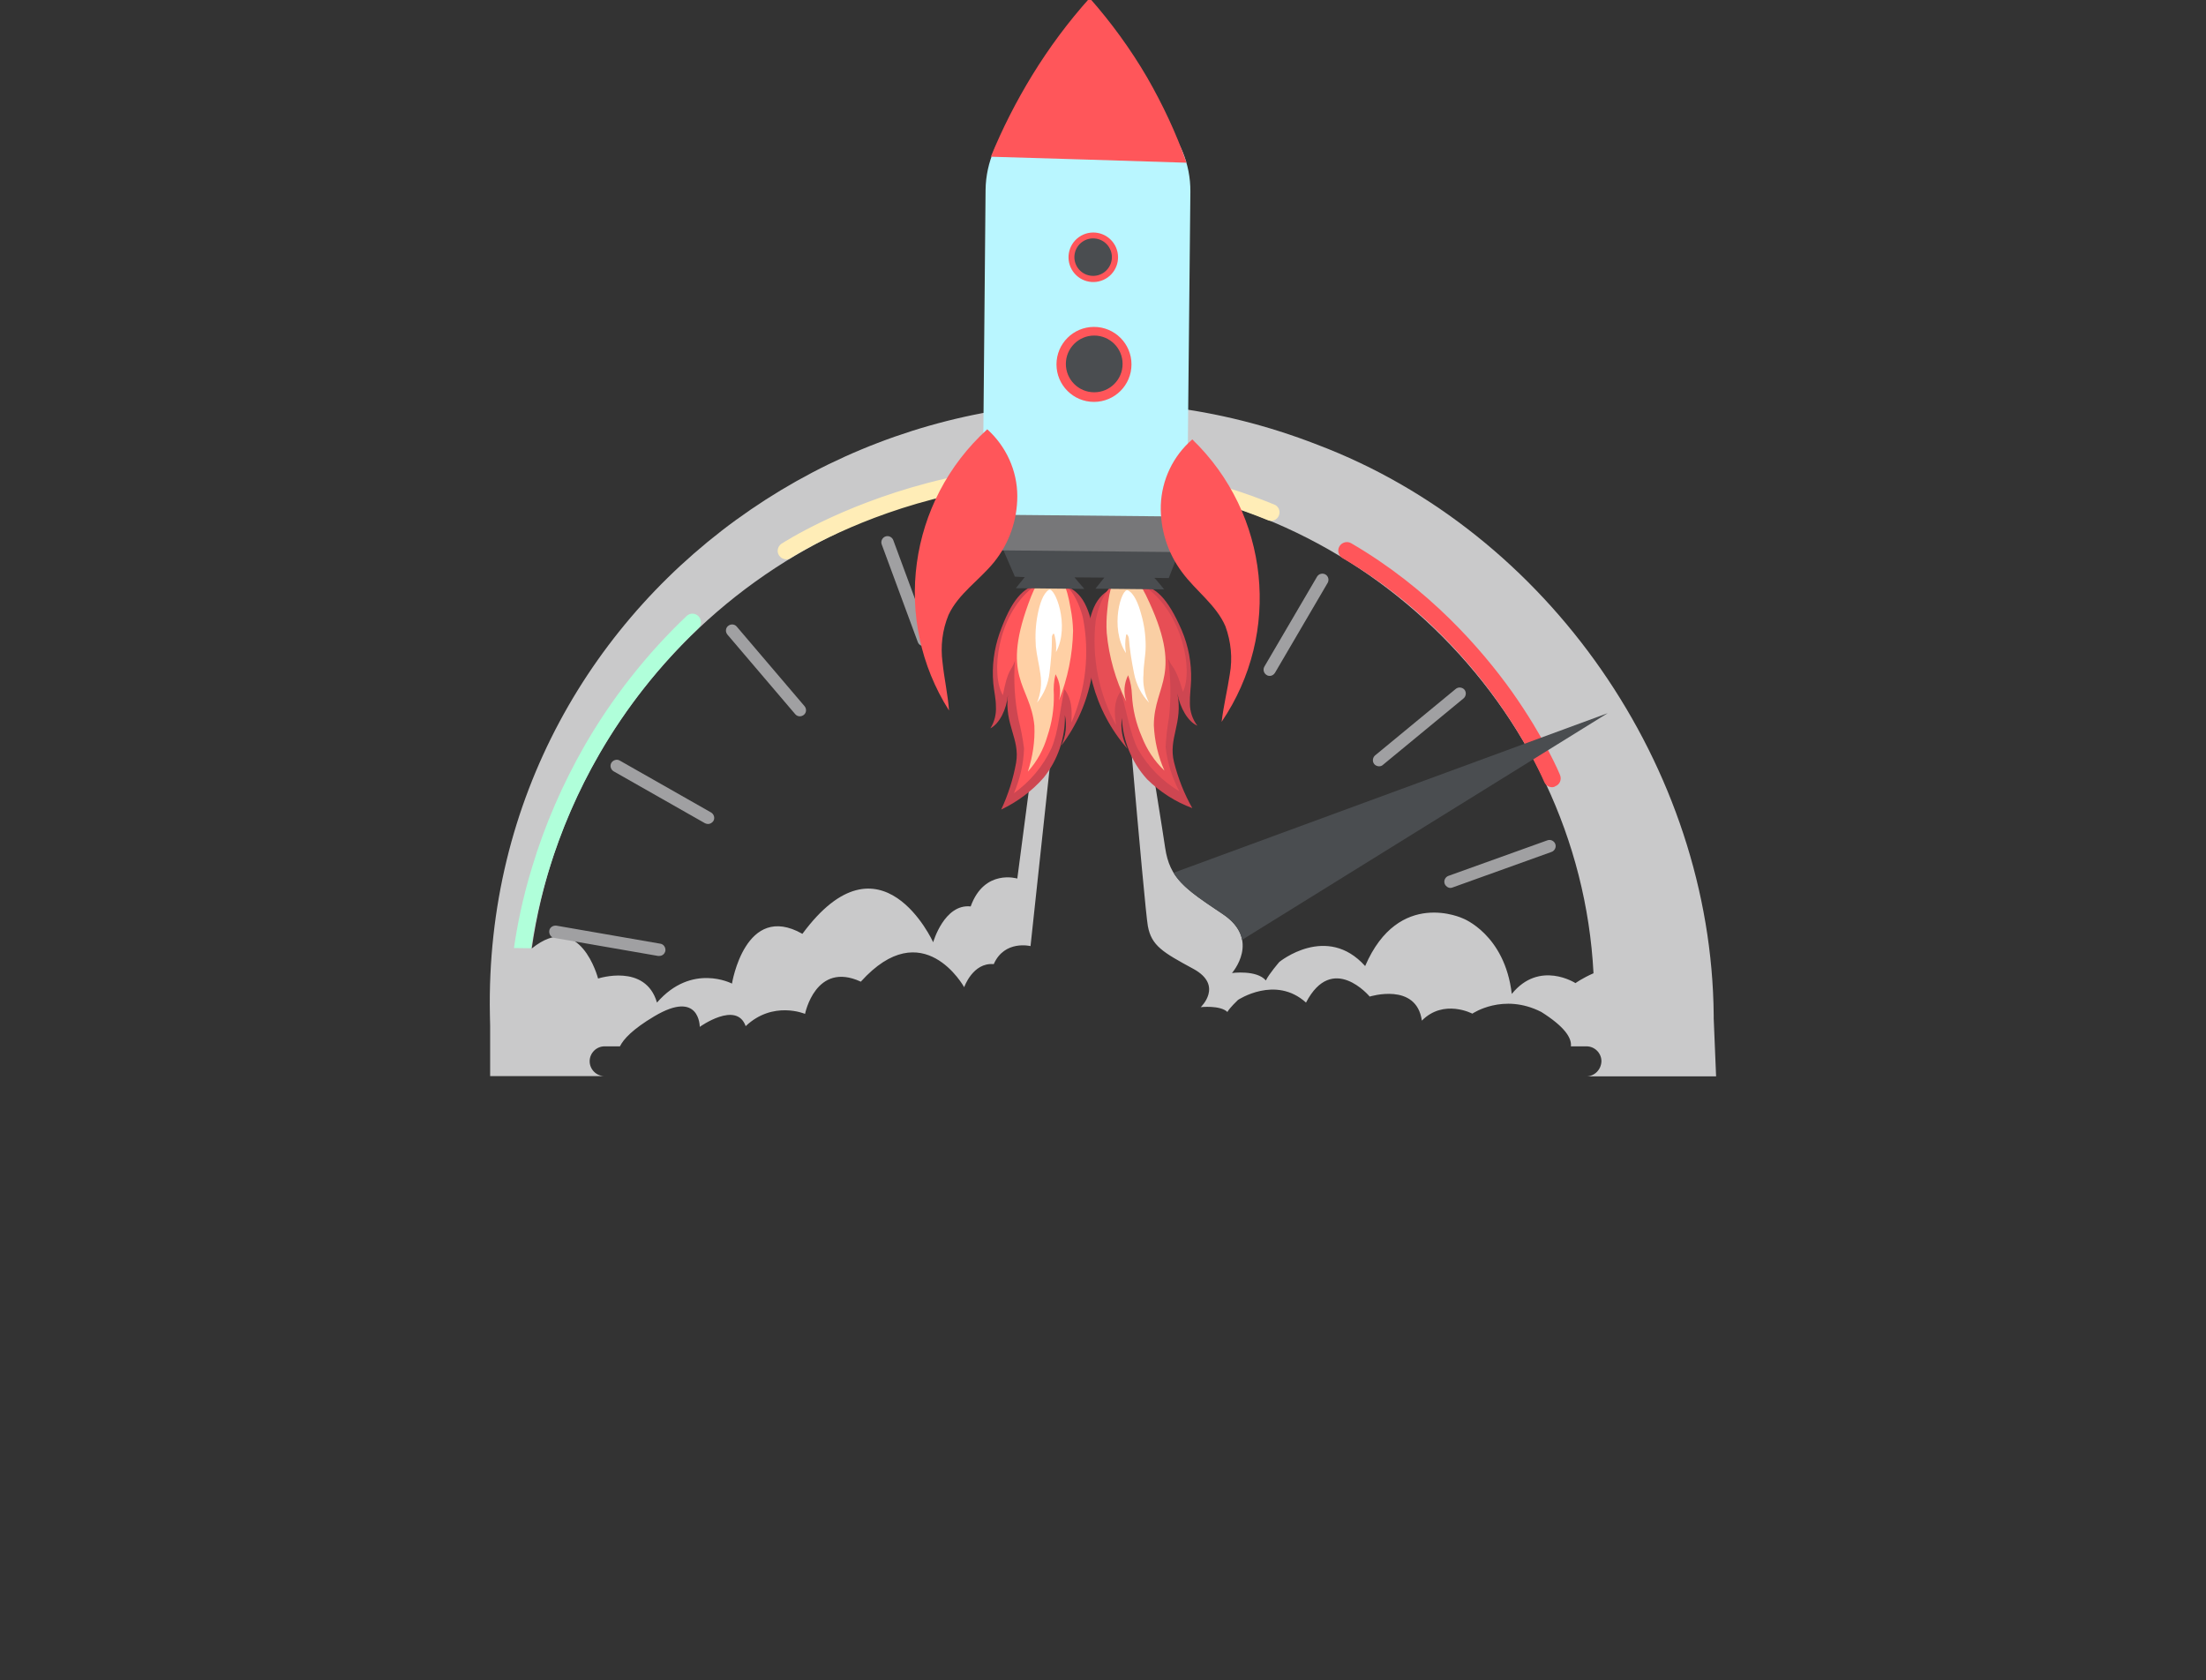 <?xml version="1.0" encoding="utf-8"?>
<!-- Generator: Adobe Illustrator 27.0.1, SVG Export Plug-In . SVG Version: 6.00 Build 0)  -->
<svg version="1.1" id="Ebene_3" xmlns="http://www.w3.org/2000/svg" xmlns:xlink="http://www.w3.org/1999/xlink" x="0px" y="0px"
	 viewBox="0 0 917.7 699" style="enable-background:new 0 0 917.7 699;" xml:space="preserve">
<rect x="0" y="0" width="917.7" height="699" fill="#333333" stroke="none"/>
<style type="text/css">
	.st0{fill:#C9C9CA;}
	.st1{fill:#A0A0A2;}
	.st2{fill:#FF565A;}
	.st3{fill:#B0FFDA;}
	.st4{fill:#FFEDB7;}
	.st5{fill:#4A4D50;}
	.st6{fill:#B9F6FF;}
	.st7{fill:#CE4651;}
	.st8{opacity:0.81;fill:#FFEDB7;enable-background:new    ;}
	.st9{fill:#FFFFFF;}
	.st10{fill:#E74E55;}
	.st11{fill:#777779;}
</style>
<path class="st0" d="M659.9,447.8h54l-1-24.2c0-0.8,0-1.3,0-1.3C712,319.3,644.2,221.4,548,185c-166.2-64.8-347.7,57.8-344.2,237.2
	v0l0.1,4.6v20.9h47.6c-3.4,0-6.2-2.8-6.2-6.2v0c0-3.4,2.8-6.2,6.2-6.2h6.4c1.4-2.9,5.2-7.1,14.3-12.5c19-11.3,18.9,4.4,18.9,4.4
	s15.3-11,19.1-0.3c11.4-10.8,24.7-5.1,24.7-5.1s4.4-22.1,23.2-13.4c25.9-28.7,43,2.3,43,2.3s3.6-10.4,12.3-9.6
	c4.5-10.2,15.3-7.5,15.3-7.5l16.6-154.4l-5.6,0.5l0,0l-16.5,125.8c0,0-13.7-4.2-19.4,11.6c-11-1.2-15.6,14.9-15.6,14.9
	s-21.7-47.8-54.4-3.5c-23.8-13.5-29.3,20.7-29.3,20.7s-16.7-8.8-31.2,7.9c-4.8-16.5-24.5-10-24.5-10s-7.4-28.8-27.6-12.5
	c15.8-111,113.7-197.8,228.4-194.4c113.3,2,207.5,93,213.3,204.7c-4.6,2-7.5,4.1-7.5,4.1s-15-9.7-26.5,4.5
	c-2.9-24.8-20.3-31.4-20.3-31.4s-26.7-12.7-40.7,19.8c-16-17.8-35.7-1.7-35.7-1.7s-4.4,5.1-5.6,7.7c-3.8-4.5-14.1-3.1-14.1-3.1
	s12.2-13.8-3.8-24.5c-16-10.7-22.1-14.9-24-27.6C482.9,340,466,237.1,466,237.1l-1.8,0.2c1.5,17.4,11.9,140.3,13.3,147.9
	c1.5,8.3,6.3,11,19,17.9c12.6,6.9,3,15.9,3,15.9s8.1-0.9,11.1,2c0.9-1.7,4.4-5,4.4-5s15.6-10.4,28.3,1.1c11-21.1,26.5-2.5,26.5-2.5
	s19.4-6.1,21.7,10c9.1-9.2,21-2.9,21-2.9s12.8-8.8,28.7-0.7c9.5,6,12.7,10.7,12.3,14.3h6.5c3.4,0,6.2,2.8,6.2,6.2v0
	C666.1,445,663.3,447.8,659.9,447.8z"/>
<path class="st1" d="M384.2,268.8c-1,0-2-0.6-2.4-1.7l-15-40.6c-0.5-1.3,0.2-2.8,1.5-3.3c1.3-0.5,2.8,0.2,3.3,1.5l15,40.6
	c0.5,1.3-0.2,2.8-1.5,3.3C384.8,268.7,384.5,268.8,384.2,268.8z"/>
<path class="st1" d="M332.7,298c-0.7,0-1.4-0.3-1.9-0.9l-28.2-33.1c-0.9-1.1-0.8-2.7,0.3-3.6c1.1-0.9,2.7-0.8,3.6,0.3l28.2,33.1
	c0.9,1.1,0.8,2.7-0.3,3.6C333.9,297.8,333.3,298,332.7,298z"/>
<path class="st1" d="M294.6,342.8c-0.4,0-0.9-0.1-1.3-0.3l-38-21.6c-1.2-0.7-1.7-2.3-1-3.5c0.7-1.2,2.3-1.7,3.5-1l38,21.6
	c1.2,0.7,1.7,2.3,1,3.5C296.3,342.3,295.4,342.8,294.6,342.8z"/>
<path class="st1" d="M274.2,397.7c-0.1,0-0.3,0-0.4,0l-43.2-7.5c-1.4-0.2-2.3-1.6-2.1-3s1.6-2.3,3-2.1l43.2,7.5
	c1.4,0.2,2.3,1.6,2.1,3C276.5,396.9,275.5,397.7,274.2,397.7z"/>
<path class="st1" d="M603.4,369.4c-1,0-2-0.7-2.4-1.7c-0.5-1.3,0.2-2.8,1.5-3.3l41.2-14.8c1.3-0.5,2.8,0.2,3.3,1.5
	c0.5,1.3-0.2,2.8-1.5,3.3l-41.2,14.8C604,369.3,603.7,369.4,603.4,369.4z"/>
<path class="st1" d="M573.7,318.8c-0.7,0-1.5-0.3-2-0.9c-0.9-1.1-0.7-2.7,0.3-3.6l33.6-27.7c1.1-0.9,2.7-0.7,3.6,0.3
	c0.9,1.1,0.7,2.7-0.3,3.6l-33.6,27.7C574.9,318.6,574.3,318.8,573.7,318.8z"/>
<path class="st1" d="M528.2,281.2c-0.4,0-0.9-0.1-1.3-0.4c-1.2-0.7-1.6-2.3-0.9-3.5l21.9-37.4c0.7-1.2,2.3-1.6,3.5-0.9
	c1.2,0.7,1.6,2.3,0.9,3.5l-21.9,37.4C529.9,280.7,529.1,281.2,528.2,281.2z"/>
<path class="st2" d="M645.7,327.5c-1.4,0-2.7-0.8-3.3-2.2l0,0c-0.1-0.1-6.1-14.8-19.4-33.5c-12.2-17.2-33.4-41.5-64.5-59.6
	c-1.7-1-2.3-3.2-1.3-4.9c1-1.7,3.2-2.3,4.9-1.3c32.3,18.8,54.2,44,66.9,61.8c13.7,19.4,19.8,34.1,20,34.7c0.7,1.8-0.1,3.9-2,4.6
	C646.6,327.4,646.2,327.5,645.7,327.5z"/>
<path class="st3" d="M213.8,394.4c1.3-8.9,3.5-20.5,7.6-33.8c5.3-17.6,12.7-34.5,21.8-50.4c11.4-19.8,25.7-38,42.4-53.9
	c1.4-1.4,3.7-1.3,5,0.1c1.4,1.4,1.3,3.7-0.1,5c-16.2,15.5-30,33-41.1,52.2c-8.9,15.4-16,31.8-21.2,48.8c-3.7,12.1-5.9,23.2-7.3,32.1
	L213.8,394.4z"/>
<path class="st4" d="M327.1,232.7c-1.2,0-2.3-0.6-3-1.6c-1.1-1.6-0.6-3.8,1-4.9c1-0.6,24-15.6,60.9-25.3c21.7-5.7,43.6-8.3,65.2-7.7
	c27,0.7,53.6,6.3,78.9,16.7c1.8,0.7,2.7,2.8,1.9,4.6c-0.7,1.8-2.8,2.7-4.6,1.9c-24.5-10-50.1-15.5-76.2-16.1
	c-20.9-0.5-42.1,2-63.1,7.4c-35.8,9.3-58.8,24.3-59.1,24.4C328.5,232.5,327.8,232.7,327.1,232.7z"/>
<path class="st5" d="M488.2,363.1c3.5,5.8,9.8,10.1,20.5,17.2c5.1,3.4,7.4,7.2,8,10.7l152.1-94.3L488.2,363.1z"/>
<path id="Path" class="st6" d="M451.2,231.5L451.2,231.5c-23.5-0.3-42.4-19.5-42.2-43L410,79c0.3-23.5,19.5-42.4,43-42.2l0,0
	c23.5,0.3,42.4,19.5,42.2,43l-1.1,109.5C493.8,212.8,474.6,231.6,451.2,231.5L451.2,231.5z"/>
<path id="Path-2" class="st7" d="M415.8,263.5c-2.3,6.6-3.2,13.7-2.6,20.7c0.3,3.3,1.1,6.4,1.1,9.7c0.2,3.2-0.6,6.4-2.3,9.1
	c3.7-1.9,6.7-7.7,7.3-13.9c-1.5,12.4,5.1,18.3,3.4,28.2c-1.2,6.7-3.3,13.3-6.2,19.5c6.7-3.2,12.8-7.7,17.7-13.3
	c5.9-7.4,9-16.6,8.8-26c0.9,4.3,0.4,8.7-1.5,12.7c6.3-8.3,10.6-17.9,12.5-28.1c2.2-11,1.4-23.3-2.8-31.2c-4.2-7.9-11.9-8.9-18.8-7.9
	C425.6,244.2,420.7,249.7,415.8,263.5L415.8,263.5z"/>
<path id="Path-3" class="st2" d="M450.5,257c2.9,14.7,1.2,29.9-4.8,43.6c0.3-5.5,0.2-9.7-2.9-13.9c-1.8,7.9-2.4,17.6-5.4,24.6
	c-3.5,7.5-8.9,13.9-15.6,18.7c2.5-5.9,4-12.2,4.2-18.6c-0.5-4.1-1.3-8.1-2.3-12.1c-1.6-8-2.1-16.2-1.5-24.4c-1.5,4.6-2.8,2.7-5,14.3
	c-5.1-8.5-2.4-32.7,11.9-44.4C442.6,233.6,449.1,251,450.5,257L450.5,257z"/>
<path id="Path-4" class="st8" d="M429,248c-13.4,34.2-0.3,36.6,1.3,53.9c0.3,6.5-0.7,12.9-2.7,19.1c3.8-4.2,6.5-9.2,8.1-14.7
	c1.9-5.6,2.8-11.4,2.7-17.3c-0.2-2.9,0-5.7,0.7-8.5c1.9,3.3,2.4,7.2,1.4,10.9c3.7-9.2,5.7-19.1,5.9-29c-0.1-3.1-0.4-6.1-1-9.1
	C442.2,233.4,434.7,233.8,429,248L429,248z"/>
<path id="Path-5" class="st9" d="M439.3,271.3c0.2-2.4,0-4.7-0.6-7c-0.1-0.3-0.2-0.7-0.4-0.7c-0.2,0-0.8,0.8-0.7,1.7
	c0,4.9-0.4,9.8-1,14.6c-0.5,4.5-2.3,8.9-5.2,12.4c1.6-3.8,2-7.9,1.4-11.9c-0.5-3.9-1.5-7.6-1.9-11.5c-0.3-4.5-0.1-9,0.8-13.4
	c0.8-4.1,2.2-8.6,4.6-10.1C438.7,243.8,445.3,260.2,439.3,271.3L439.3,271.3z"/>
<path id="Path-6" class="st7" d="M491.6,262.2c2.8,6.6,4.1,13.6,3.9,20.7c-0.1,3.3-0.6,6.5-0.5,9.8c0,3.3,1.1,6.6,3.1,9.2
	c-3.8-1.6-7.2-7.3-8.3-13.4c2.4,12.4-3.9,18.7-1.4,28.6c1.7,6.7,4.2,13.1,7.6,19.1c-7-2.6-13.4-6.7-18.8-12
	c-6.4-7-10.1-16.1-10.5-25.5c-0.6,4.4,0.2,8.9,2.3,12.8c-6.9-7.9-11.8-17.2-14.5-27.3c-2.9-11-3.1-23.2,0.6-31.6
	c3.7-8.3,11.3-9.7,18.4-9.3C480.6,243.8,485.7,248.7,491.6,262.2L491.6,262.2z"/>
<path id="Path-7" class="st10" d="M455.8,258.3c-1.7,15,1.2,30.1,8.5,43.4c-0.8-5.5-1-9.8,1.9-14.1c2.4,7.6,3.8,17.5,7.2,24.1
	c4.1,7.2,10.1,13.3,17.2,17.5c-3-5.7-5-11.9-5.7-18.4c0.2-4.1,0.7-8.3,1.4-12.3c0.9-8.2,0.8-16.4-0.4-24.6c1.9,4.5,2.9,2.6,6.2,13.9
	c4.4-9-0.3-33-15.7-43.7C462,234.1,456.8,252.3,455.8,258.3L455.8,258.3z"/>
<path id="Path-8" class="st8" d="M476.7,247.6c16.2,33.3,3.3,36.8,3.3,54.2c0.3,6.5,1.8,12.9,4.4,18.8c-4.1-3.9-7.3-8.7-9.4-14.1
	c-2.4-5.5-3.8-11.4-4.1-17.3c-0.1-2.8-0.6-5.6-1.6-8.3c-1.7,3.4-2,7.3-0.8,11c-4.4-9-7.2-18.7-8.1-28.6c-0.2-3.1-0.1-6.2,0.2-9.2
	C462.3,233.8,469.9,233.8,476.7,247.6L476.7,247.6z"/>
<path id="Path-9" class="st9" d="M468.4,271.7c-0.4-2.4-0.4-4.8,0-7.1c0-0.3,0.1-0.7,0.3-0.7c0.2-0.1,0.8,0.8,0.9,1.6
	c0.4,5,1.2,9.9,2.2,14.8c0.9,4.5,3,8.7,6.2,12c-1.9-3.7-2.7-7.8-2.3-11.8c0-4.1,0.9-7.7,0.9-11.7c0-4.5-0.6-9-1.9-13.4
	c-1.1-4.1-2.9-8.6-5.5-9.8C466.6,244.3,461.4,261.1,468.4,271.7L468.4,271.7z"/>
<path id="Path-10" class="st5" d="M486.2,240.5l-6-0.1c1.5,1.5,2.7,3.2,4.1,4.8l-28.6-0.3l3.7-4.6l-12.4-0.1
	c1.3,1.6,2.7,3.2,4.1,4.8l-28.5-0.3l3.7-4.6l-4.1-0.2l-5-11.5l73.5,0.6L486.2,240.5L486.2,240.5z"/>
<ellipse id="Oval-2" transform="matrix(0.817 -0.577 0.577 0.817 21.521 281.896)" class="st2" cx="454.7" cy="107.1" rx="10.3" ry="10.3"/>
<ellipse id="Oval-3" transform="matrix(0.16 -0.987 0.987 0.16 276.37 538.742)" class="st5" cx="454.8" cy="107" rx="7.8" ry="7.8"/>
<circle id="Oval-4" class="st2" cx="455.1" cy="151.6" r="15.6"/>
<circle id="Oval-5" class="st5" cx="455.2" cy="151.4" r="11.8"/>
<path id="Path-11" class="st2" d="M453.3-0.8c-8.9,9.9-16.9,20.7-23.9,32.1c-6.6,10.8-12.4,22.1-17.2,33.9c27,0.8,54.2,1.6,81.4,2.5
	c-4.3-12.3-9.9-24.2-16.4-35.5C470.3,20.4,462.3,9.4,453.3-0.8L453.3-0.8z"/>
<rect id="Rectangle" x="445.9" y="182.2" transform="matrix(9.651545e-03 -1 1 9.651545e-03 226.996 673.077)" class="st11" width="14.8" height="79.5"/>
<path id="Path-12" class="st2" d="M496,182.8c32.1,31,37.3,80.5,12.2,117.5c0.8-6.7,2.4-13.2,3.4-19.8c1.2-6.7,0.5-13.5-1.8-19.9
	c-3.8-8.9-12.4-14.8-18.1-22.6c-6-8-9.1-17.9-8.8-27.9C483.3,199.6,488,189.7,496,182.8L496,182.8z"/>
<path id="Path-13" class="st2" d="M410.7,178.6c-33,30-39.8,79.3-15.9,117c-0.5-6.7-2-13.3-2.7-20c-0.9-6.7-0.1-13.5,2.5-19.8
	c4.1-8.8,12.8-14.4,18.9-21.9c6.3-7.8,9.7-17.5,9.7-27.5C423.2,195.9,418.6,185.7,410.7,178.6L410.7,178.6z"/>
</svg>
